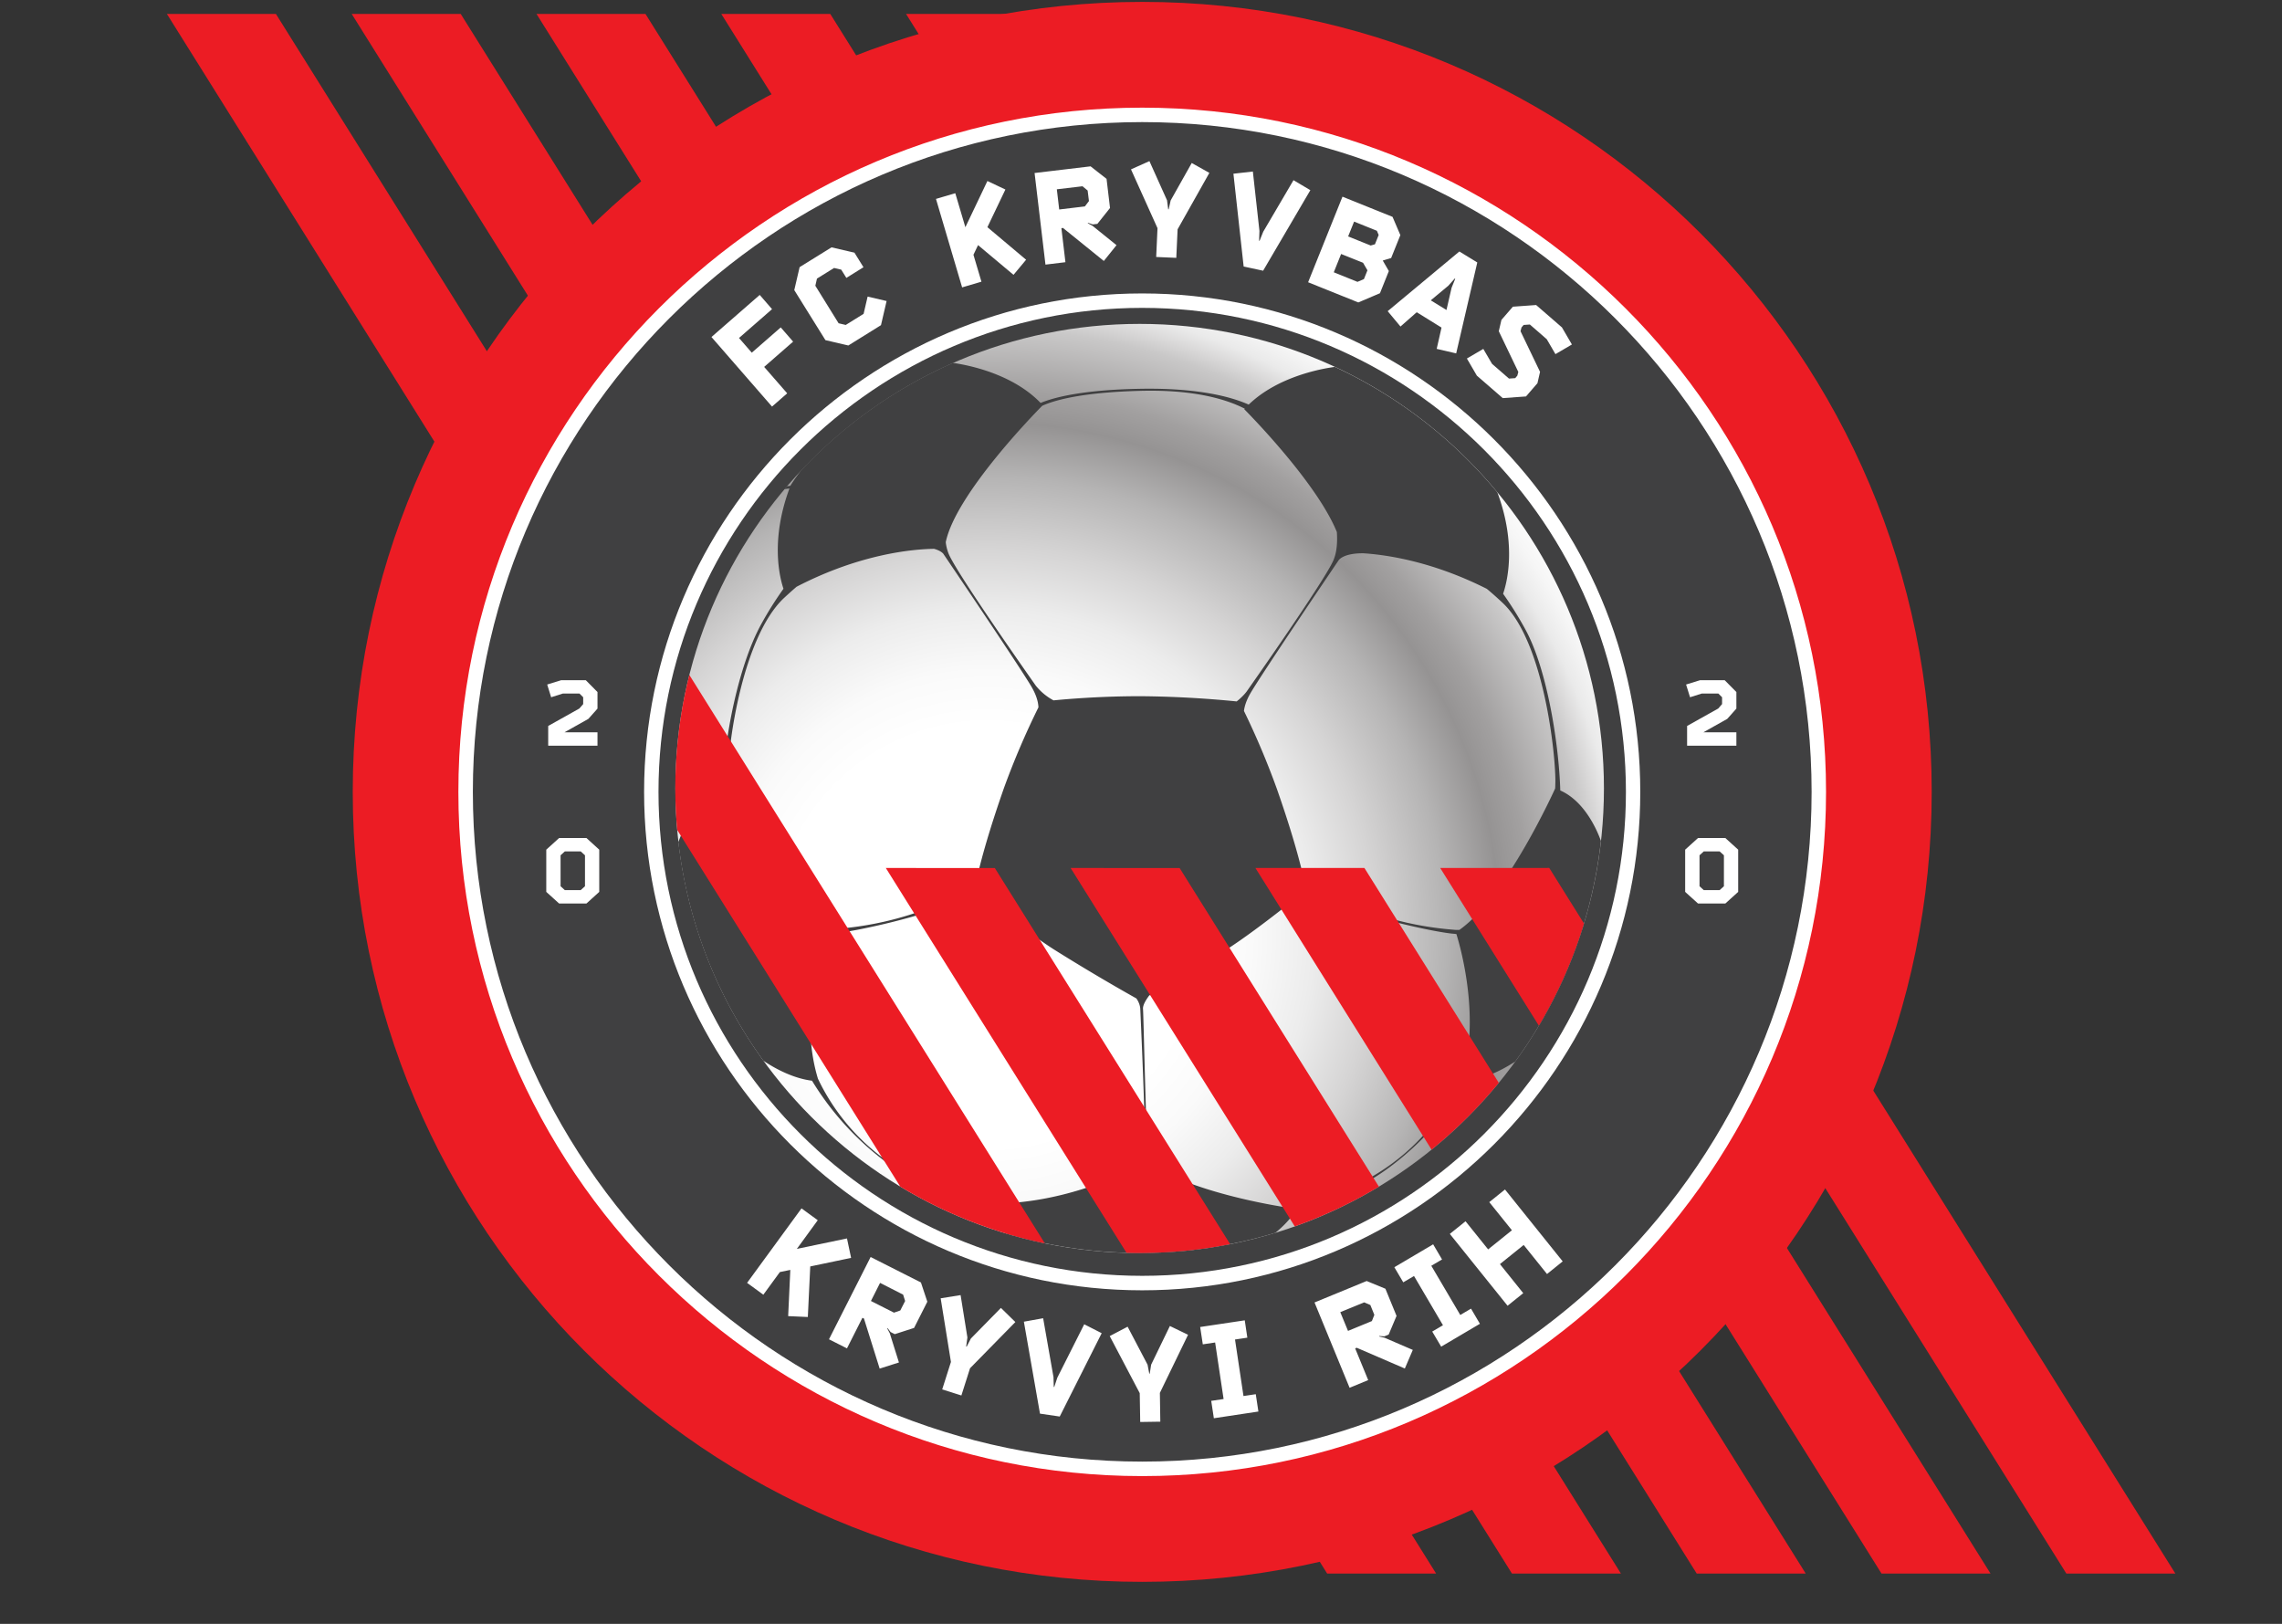 <svg xmlns="http://www.w3.org/2000/svg" width="52" height="37" fill="none"><rect width="100%" height="100%" fill="#333333" stroke="none"/><path fill="#EC1C24" d="M28.514 35.854h-2.483L3.803.317h2.484zm4.211 0h-2.483L8.014.317h2.484zm4.211 0h-2.483L12.225.317h2.483zm4.211 0h-2.484L16.436.317h2.483zm4.211 0h-2.484L20.646.317h2.484zm4.212 0h-2.484L24.858.317h2.484z"/><path fill="#EC1C24" d="M26.028 36.043c9.936 0 17.99-8.059 17.99-18 0-9.94-8.054-18-17.99-18s-17.99 8.059-17.99 18 8.054 18 17.99 18"/><path fill="#404041" d="M26.028 33.468c8.515 0 15.417-6.906 15.417-15.425 0-8.518-6.902-15.426-15.417-15.426S10.61 9.523 10.61 18.043s6.904 15.425 15.418 15.425"/><path fill="url(#a)" d="M25.969 28.55c5.843 0 10.58-4.739 10.58-10.585S31.812 7.38 25.97 7.38s-10.58 4.739-10.58 10.585 4.737 10.586 10.58 10.586"/><path fill="#404041" d="M36.48 19.161c-.077-.218-.36-.9-.926-1.15-.027-.99-.285-2.734-.793-3.665a8 8 0 0 0-.51-.817c.086-.247.317-1.107-.131-2.312-1-1.208-2.264-2.19-3.702-2.857-.249.032-1.284.202-1.964.859-.378-.169-1.133-.386-2.487-.36-1.304.024-1.953.197-2.255.322-.658-.684-1.705-.872-1.997-.912a10.6 10.6 0 0 0-3.456 2.445c-.168.217-.246.35-.246.35v.004l-.083.012-.055.065q.071-.01.114-.014c-.433 1.17-.227 2.013-.136 2.284a8 8 0 0 0-.51.812c-.52.948-.843 2.625-.863 3.604q-.001.08-.005.149c-.634.223-.94.991-1.013 1.198l-.007-.008c.21 1.854.898 3.562 1.94 4.999.51.34.906.431 1.108.455a6.6 6.6 0 0 0 1.686 1.854c.848.635 1.824.926 2.38 1.05.043.122.145.338.376.582.958.285 1.973.439 3.023.439s2.116-.161 3.095-.46c.17-.139.337-.307.465-.508.57-.148 1.409-.44 2.148-.995a6.55 6.55 0 0 0 1.747-1.96c.19-.018.586-.101 1.103-.438a10.5 10.5 0 0 0 1.954-5.027m-10.324 7.11c-.038-.307-.097-3.118-.11-3.277-.01-.09.07-.216.14-.31a42 42 0 0 0 1.784-1.062c.553-.358 1.28-.931 1.611-1.198a.1.1 0 0 0 .062 0c.26-.073.614.083.614.083.926.417 2.53.75 2.884.77l.046.006c.083.265.524 1.792.168 3.155l-.04.046s-.417 1.21-1.698 2.101c-.791.552-1.662.818-2.211.941-.492-.074-2.134-.356-3.18-.975a1 1 0 0 1-.07-.282zm-7.435-4.831a.45.45 0 0 1 .333-.182c.354-.02 1.957-.354 2.884-.77 0 0 .195-.087.403-.1.306.246 1.078.86 1.658 1.235a45 45 0 0 0 1.895 1.126c.091.127.09.245.09.245s.131 2.868.103 3.243c-.013.173-.068.27-.125.323-.439.232-1.821.886-3.421.864l.002.014c-.542-.114-1.46-.38-2.293-.958a4.87 4.87 0 0 1-1.611-1.9c-.377-1.228-.058-2.633.082-3.14m2.779-8.815s1.749 2.582 2.009 3.03c.113.196.15.35.154.462a18 18 0 0 0-.79 1.85c-.512 1.463-.644 2.18-.663 2.295q-.133.083-.346.163c-.673.252-1.483.64-2.841.743a1.04 1.04 0 0 1-.49-.107c-.778-.666-1.545-2.122-1.862-2.771-.021-.05-.065-.214-.074-.688-.01-.614.323-3.093 1.27-3.978q.157-.146.285-.255c1.443-.748 2.638-.856 3.132-.864.17.046.216.119.216.119m8.89.13c-.181.448-1.988 3.01-1.988 3.01s-.082.11-.222.218a24 24 0 0 0-2.196-.119c-.863 0-1.597.058-1.977.095a1.3 1.3 0 0 1-.404-.335s-1.808-2.561-1.988-3.01a1 1 0 0 1-.064-.26c.225-1.091 2.03-2.938 2.198-3.107.302-.137.93-.305 2.22-.34 1.241-.035 1.98.193 2.395.406q-.005.007-.011.012s1.64 1.64 2.11 2.799c.014.21.004.443-.073.63m5.051 5.084q0 .068-.004.129s-1.11 2.469-2.182 3.222h-.084c-1.358-.103-2.168-.491-2.842-.744-.355-.133-.53-.277-.614-.393-.07-.323-.24-.998-.622-2.085a18 18 0 0 0-.747-1.767c.013-.105.053-.24.149-.405.26-.448 2.01-3.03 2.01-3.03s.102-.164.57-.157c.573.039 1.598.201 2.805.81q.157.129.362.321c.945.888 1.212 3.485 1.2 4.1"/><path fill="#EC1C24" d="m23.808 28.329-8.1-12.95a10.6 10.6 0 0 0-.277 3.53l5.084 8.129a10.5 10.5 0 0 0 3.293 1.291m-3.623-8.552 5.485 8.769q.15.004.299.004 1.06-.002 2.062-.202l-5.362-8.57zm4.211 0 5.108 8.167a10.6 10.6 0 0 0 1.917-.906l-4.541-7.26zm4.211 0 4.014 6.418c.56-.455 1.074-.965 1.532-1.523l-3.062-4.895zm4.211 0 2.248 3.593a10.5 10.5 0 0 0 1.028-2.328l-.791-1.266z"/><path fill="#fff" d="M26.027 29.4c-6.258 0-11.35-5.095-11.35-11.357s5.092-11.357 11.35-11.357 11.35 5.095 11.35 11.357S32.285 29.4 26.027 29.4m0-22.385c-6.077 0-11.022 4.948-11.022 11.028S19.95 29.07 26.028 29.07 37.05 24.124 37.05 18.043 32.105 7.015 26.027 7.015"/><path fill="#fff" d="M26.027 33.633c-8.592 0-15.582-6.994-15.582-15.59s6.99-15.59 15.582-15.59S41.61 9.447 41.61 18.043s-6.99 15.59-15.582 15.59m0-30.851c-8.41 0-15.253 6.846-15.253 15.261s6.843 15.26 15.253 15.26 15.253-6.845 15.253-15.26S34.438 2.782 26.027 2.782"/><path fill="#fff" d="m16.212 7.679 1.1-.959.281.324-.753.657.291.335.66-.576.282.324-.66.576.525.602-.346.302zm3.558-.921.433.101-.128.55-.744.463-.522-.122-.71-1.14.122-.523.727-.451.522.121.206.332-.39.243-.117-.188-.163-.038-.39.242-.037.163.53.855.163.038.407-.253.091-.391zm3.612-.84-.287.344-.808-.677-.105.22.182.613-.44.13-.596-2.016.44-.13.23.775.502-1.053.41.194-.41.858zm2.06-.332-.289.36-.93-.752-.037.004.092.776-.455.055-.248-2.087 1.276-.152.364.285.079.664-.288.362-.106.012-.108-.037-.005.01.111.061zm-1.36-1.273.054.46.585-.07.093-.122-.03-.24-.117-.097zm2.752.912-.03.65-.458-.02.03-.656-.604-1.34.42-.188.401.892.027.206h.011l.045-.202.48-.853.402.225zm1.505.847-.233-2.114.443-.05.15 1.354-.008.222.011.003.083-.207.69-1.175.384.228-1.076 1.835-.446-.096zm3.309.103-.203.506-.493.21-1.144-.46.783-1.95 1.141.46.178.416-.21.522-.191.057.139.24zm-.588-.188-.5-.2-.167.417.54.218.147-.063.08-.2zm-.34-.6.514.207.097-.028.085-.212-.041-.096-.519-.209zm2.943.593-.481 2.072-.444-.103.11-.485-.565-.35-.37.326-.292-.35 1.634-1.36zm-.586.578.083-.206-.01-.007-.148.166-.399.332.358.22zm1.397.43.53-.038.588.51.227.389-.375.22-.198-.34-.385-.335-.142.01-.048.056-.023.086.445.927-.059.258-.261.302-.53.038-.59-.512-.227-.39.374-.219.199.34.386.336.142-.01.048-.056.023-.085-.445-.928.06-.258zm-16.066 23.02-.448-.02.049-1.053-.238.049-.377.516-.37-.27 1.24-1.697.37.27-.476.653 1.142-.238.094.443-.931.195zm2.076 1.036-.439.14-.358-1.141-.035-.017-.352.697-.41-.207.949-1.875 1.146.58.146.439-.302.597-.44.142-.095-.048-.07-.091-.009.005.06.113zm-.43-1.813-.208.412.525.266.144-.05.11-.216-.046-.145zm2.05 1.945-.197.62-.437-.138.199-.626-.234-1.45.454-.073.155.965-.028.206.012.003.095-.184.685-.698.329.322zm1.594 1.034-.367-2.095.439-.079.236 1.343.006.222.011.002.07-.212.613-1.217.398.203-.956 1.899zm2.732-.469.01.652-.458.007-.011-.657-.684-1.3.408-.214.454.865.039.204h.011l.032-.204.427-.881.414.2-.644 1.328zm1.23.574-.06-.396.282-.042-.193-1.288-.281.042-.06-.395 1.016-.152.059.395-.281.042.193 1.288.28-.042.06.395zm4.533-1.556-.181.423-1.096-.473-.036.014.297.723-.424.175-.799-1.944 1.188-.489.427.176.254.619-.18.426-.099.04-.115-.008-.002.011.124.029.642.277m-1.652-.86.176.427.544-.224.056-.142-.091-.224-.141-.06zm2.299.786-.204-.344.245-.144-.66-1.122-.245.144-.203-.344.884-.522.203.345-.245.144.66 1.121.245-.144.203.345zm1.096-3.293.358-.288 1.315 1.638-.357.288-.532-.662-.541.436.531.662-.357.287-1.316-1.637.358-.288.515.641.542-.436zM13.201 16.144l.088-.101v-.156l-.084-.084h-.38l-.266.084-.09-.29.317-.098h.563l.266.269v.378l-.208.234-.545.306h.753v.305h-1.123v-.45zm.163 2.951.291.265v.962l-.291.264h-.624l-.292-.264v-.962l.292-.265zm-.13.305h-.364l-.096.088v.705l.096.088h.363l.097-.088v-.705zm25.919-3.256.088-.101v-.156l-.084-.084h-.38l-.266.084-.09-.29.317-.098h.563l.266.269v.378l-.208.234-.545.306h.753v.305h-1.123v-.45zm.163 2.951.292.265v.962l-.292.264h-.624l-.292-.264v-.962l.292-.265zm-.13.305h-.363l-.096.088v.705l.096.088h.363l.097-.088v-.705z"/><defs><radialGradient id="a" cx="0" cy="0" r="1" gradientTransform="matrix(17.727 0 0 17.736 22.497 21.317)" gradientUnits="userSpaceOnUse"><stop offset=".27" stop-color="#fff"/><stop offset=".34" stop-color="#FAFAFA"/><stop offset=".42" stop-color="#ECECEC"/><stop offset=".5" stop-color="#D5D4D4"/><stop offset=".59" stop-color="#B5B4B4"/><stop offset=".66" stop-color="#959393"/><stop offset=".7" stop-color="#A2A0A0"/><stop offset=".78" stop-color="#C9C8C8"/><stop offset=".8" stop-color="#DAD9D9"/><stop offset=".82" stop-color="#EAEAEA"/><stop offset=".85" stop-color="#F6F6F6"/><stop offset=".88" stop-color="#FDFDFD"/><stop offset=".99" stop-color="#fff"/></radialGradient></defs></svg>
